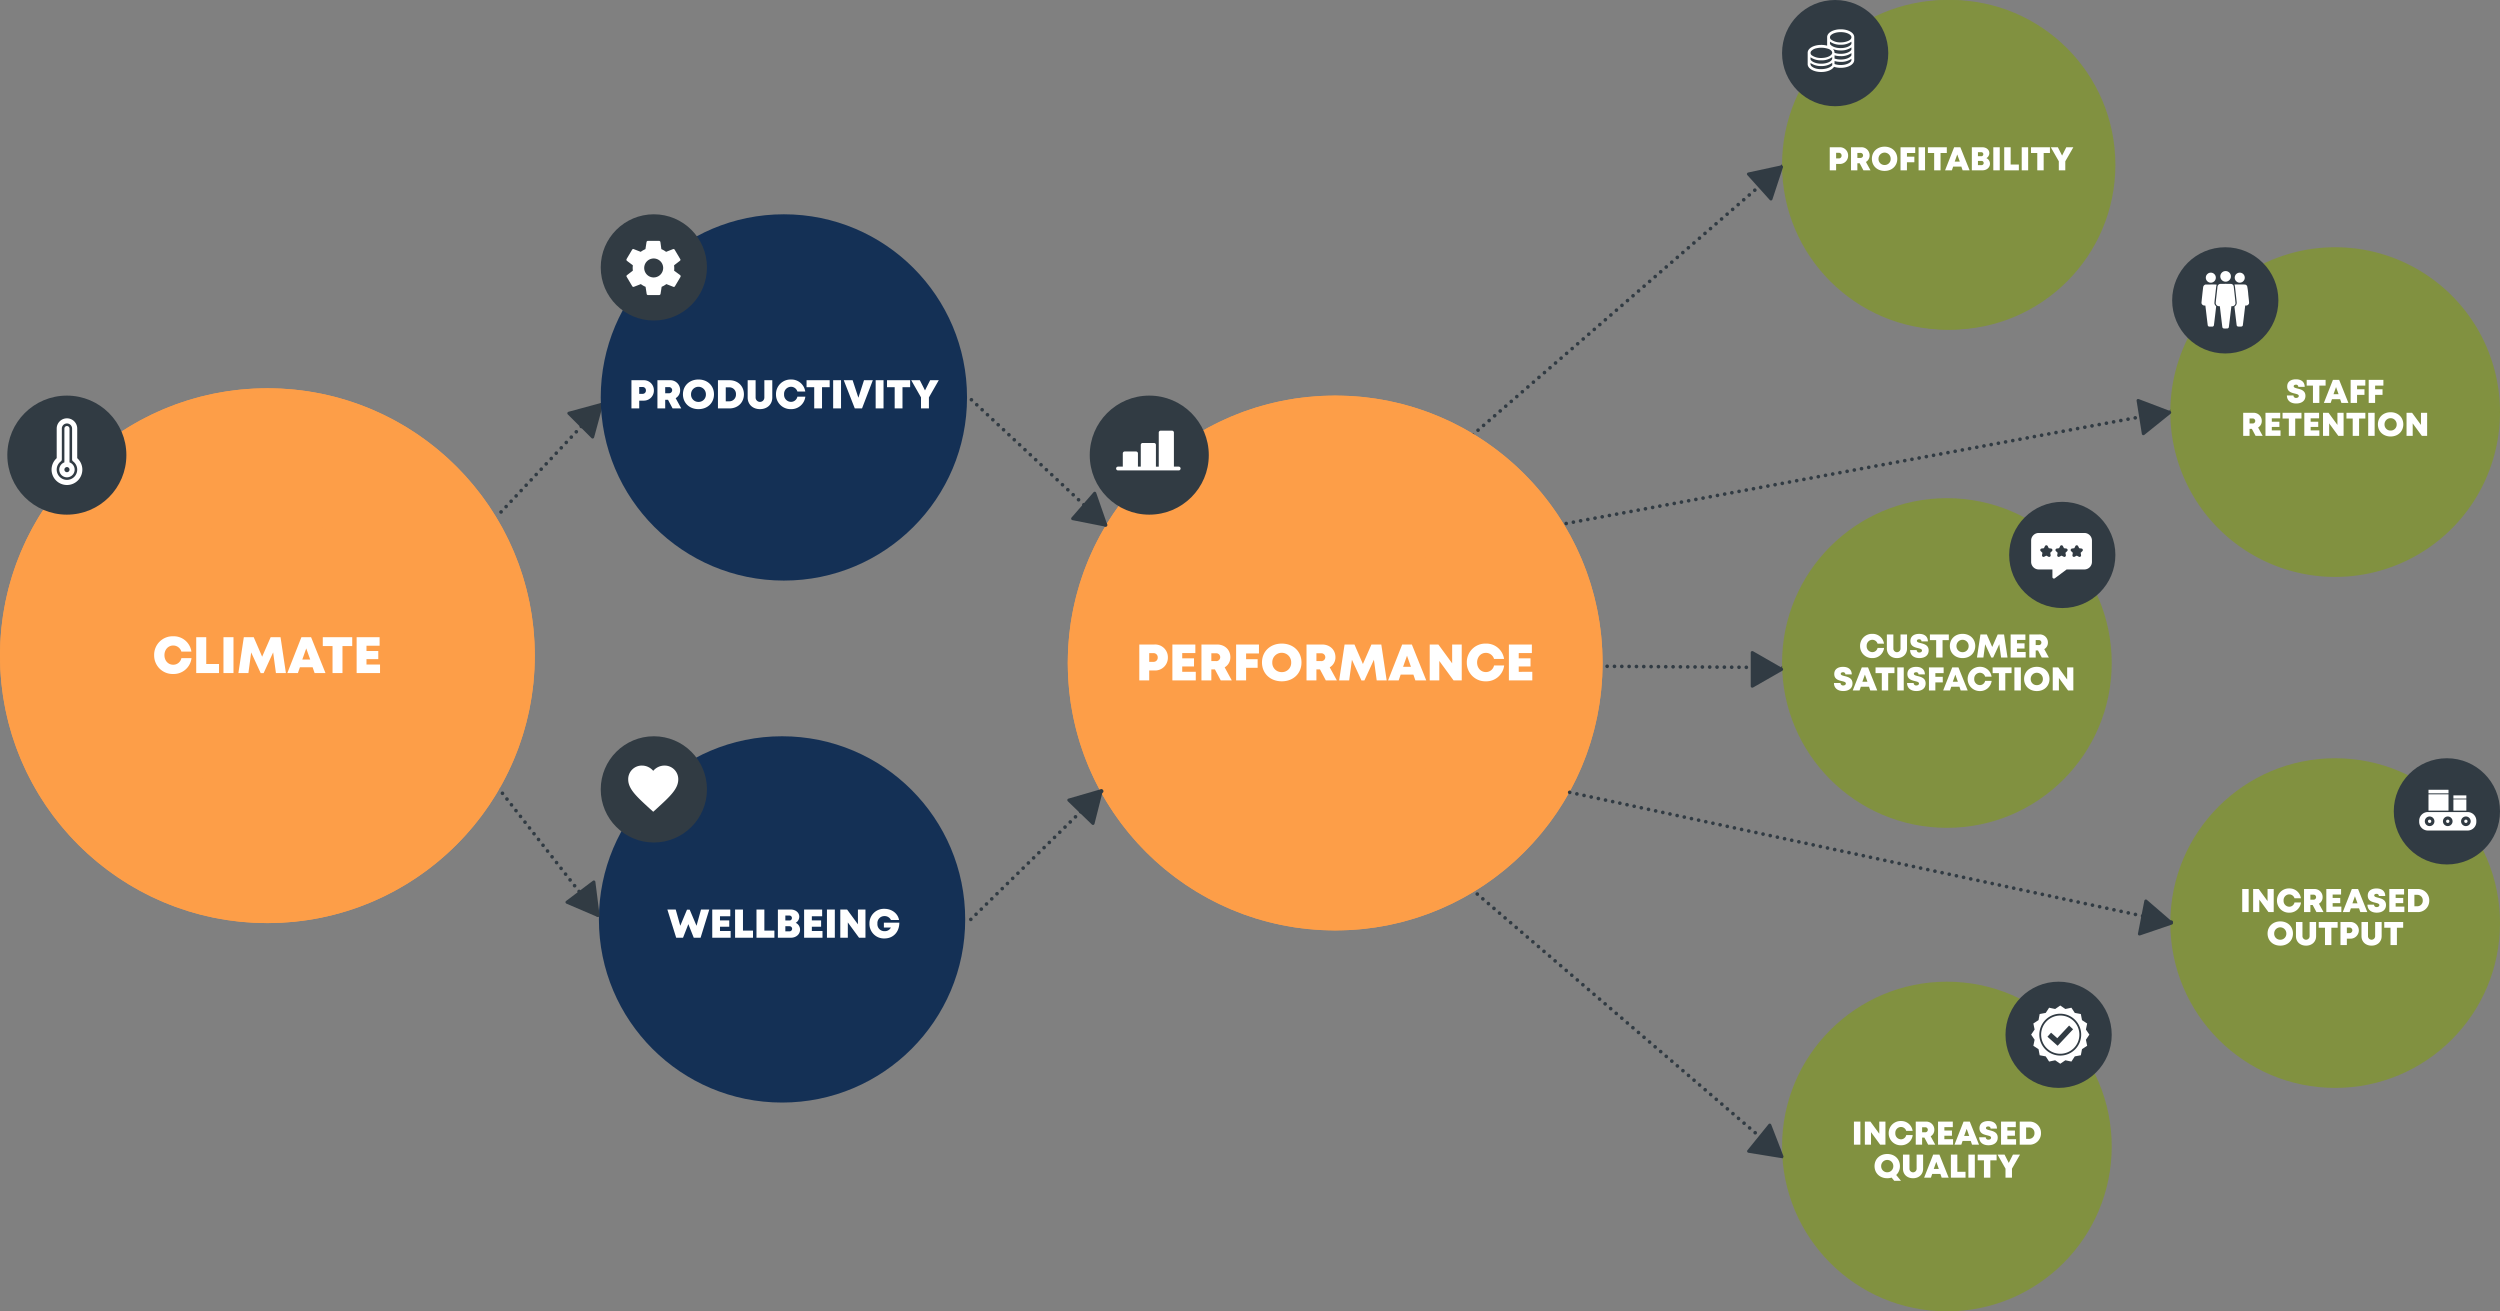 <svg xmlns="http://www.w3.org/2000/svg" width="1365" height="716" viewBox="0 0 1365 716"><rect x="0" y="0" width="1365" height="716" fill="#808080" stroke="none"/><g id="Group_131" data-name="Group 131" transform="translate(-278 -42)"><g id="Group_80" data-name="Group 80" transform="translate(130 -2789)"><g id="Group_79" data-name="Group 79"><g id="Group_78" data-name="Group 78" transform="translate(-28)"><circle id="Ellipse_101" data-name="Ellipse 101" cx="90" cy="90" r="90" transform="translate(1151 2831)" fill="#819140"></circle><line id="Line_26" data-name="Line 26" x1="57" y1="73" transform="translate(447.5 3260.5)" fill="none" stroke="#313b43" stroke-linecap="round" stroke-width="2" stroke-dasharray="0 4"></line><path id="Path_70" data-name="Path 70" d="M115.584,35.68,58.785,96.2" transform="translate(388.762 3016.5)" fill="#313b43" stroke="#313b43" stroke-linecap="round" stroke-width="2" stroke-dasharray="0 4"></path><g id="Group_121" data-name="Group 121" transform="translate(501.817 3033.185) rotate(45)"><g id="Group_122" data-name="Group 122" transform="translate(5 10.521)"><g id="Group_121-2" data-name="Group 121"><path id="Path_70-2" data-name="Path 70" d="M24.829,26.805,15.8,11.048a.865.865,0,0,0-1.592,0L5.171,26.805a.953.953,0,0,0-.07.966.937.937,0,0,0,.866.422H24.033a.938.938,0,0,0,.866-.422A.956.956,0,0,0,24.829,26.805Z" transform="translate(-5 -10.521)" fill="#313b43"></path></g></g></g><line id="Line_33" data-name="Line 33" y1="147" x2="169.5" transform="translate(980 2921.5)" fill="none" stroke="#313b43" stroke-linecap="round" stroke-width="2" stroke-dasharray="0 4"></line><line id="Line_22" data-name="Line 22" x1="334" y2="62" transform="translate(1027.5 3055.5)" fill="none" stroke="#313b43" stroke-linecap="round" stroke-width="2" stroke-dasharray="0 4"></line><line id="Line_23" data-name="Line 23" x1="274" y1="2" transform="translate(875.5 3193.5)" fill="none" stroke="#313b43" stroke-linecap="round" stroke-width="2" stroke-dasharray="0 4"></line><line id="Line_25" data-name="Line 25" x1="170" y1="146" transform="translate(979.5 3316.5)" fill="none" stroke="#313b43" stroke-linecap="round" stroke-width="2" stroke-dasharray="0 4"></line><circle id="Ellipse_96" data-name="Ellipse 96" cx="90" cy="90" r="90" transform="translate(1149 2831)" fill="#819140"></circle><g id="Ellipse_97" data-name="Ellipse 97" transform="translate(759 3047)" fill="#fd9e48" stroke="#fd9e48" stroke-width="70"><circle cx="146" cy="146" r="146" stroke="none"></circle><circle cx="146" cy="146" r="111" fill="none"></circle></g><circle id="Ellipse_98" data-name="Ellipse 98" cx="100" cy="100" r="100" transform="translate(504 2948)" fill="#143055"></circle><circle id="Ellipse_99" data-name="Ellipse 99" cx="100" cy="100" r="100" transform="translate(503 3233)" fill="#143055"></circle><path id="Path_71" data-name="Path 71" d="M23.323.6H16.767V16h4.252V11.747h2.3a5.482,5.482,0,0,0,5.705-5.583A5.467,5.467,0,0,0,23.323.6Zm-.509,7.442h-1.8V4.3h1.8a1.769,1.769,0,0,1,1.853,1.869A1.769,1.769,0,0,1,22.815,8.042ZM39.236,16h4.735l-3.058-5.6A4.932,4.932,0,0,0,43.358,6.05,5.374,5.374,0,0,0,37.631.6H30.957V16H35.2V11.288h1.538ZM35.2,4.37h1.938a1.682,1.682,0,1,1,0,3.344H35.2ZM53.375,16.389c4.938,0,8.458-3.37,8.458-8.089S58.313.211,53.375.211,44.891,3.594,44.891,8.3s3.533,8.089,8.483,8.089Zm0-3.948A3.978,3.978,0,0,1,49.309,8.3a4.054,4.054,0,1,1,8.107,0,3.95,3.95,0,0,1-4.041,4.141ZM70.233.6H64V16h6.233c4.65,0,7.95-3.219,7.95-7.713S74.9.6,70.233.6Zm-.2,11.515H68.262V4.485h1.771a3.589,3.589,0,0,1,3.8,3.8A3.616,3.616,0,0,1,70.033,12.115ZM86.95,16.389c3.926,0,6.723-2.558,6.723-6.347V.6H89.337V9.963a2.388,2.388,0,1,1-4.773,0V.6H80.227v9.443C80.227,13.831,83.024,16.389,86.95,16.389Zm16.931,0a7.69,7.69,0,0,0,7.832-6.8h-4.339a3.542,3.542,0,0,1-3.483,2.825,3.829,3.829,0,0,1-3.78-4.1,3.854,3.854,0,0,1,3.78-4.138,3.642,3.642,0,0,1,3.48,2.6h4.3A7.647,7.647,0,0,0,103.881.211a7.947,7.947,0,0,0-8.188,8.1,7.942,7.942,0,0,0,8.188,8.077ZM125.005.6H112.377V4.42h4.184V16h4.261V4.42h4.183ZM126.9,16h4.3V.6h-4.3ZM143.745.6l-3.067,9.573L137.534.6h-4.841L138.715,16h3.951L148.561.6ZM150.109,16h4.3V.6h-4.3ZM168.939.6H156.311V4.42h4.184V16h4.261V4.42h4.183Zm15.627,0h-4.705l-2.815,5.565L174.23.6h-4.705l5.343,9.366V16h4.321V9.977Z" transform="translate(504 3038)" fill="#fff"></path><path id="Path_74" data-name="Path 74" d="M54.752.6,52.3,9.483,48.57.676H47.1l-3.669,8.8L40.935.6H36.379L41.2,16h3.735l2.9-7.433L50.787,16h3.735L59.27.6ZM65.112,12.32V10.015H70.17V6.535H65.112V4.267h5.63V.6H60.888V16h10.04V12.32Zm12.549-.205V.6h-4.3V16h9.779V12.115Zm11.682,0V.6h-4.3V16h9.779V12.115Zm17.116-4.246a3.921,3.921,0,0,0,1.947-3.327c0-2.275-1.993-3.941-4.723-3.941H96.726V16h7.1c2.843,0,5-1.89,5-4.385a4.05,4.05,0,0,0-2.362-3.746Zm-2.079-2.624a1.3,1.3,0,0,1-1.435,1.341H100.8V3.9h2.144a1.3,1.3,0,0,1,1.435,1.341ZM103.1,12.517h-2.3v-2.8h2.3a1.4,1.4,0,1,1,0,2.8Zm12.167-.2V10.015h5.058V6.535h-5.058V4.267h5.63V.6h-9.854V16h10.04V12.32Zm8.25,3.68h4.3V.6h-4.3ZM140.43.6V8.68L134.517.6H130.8V16h4.111V7.643L141.033,16h3.509V.6ZM154.6,7.77v2.675h3.825a3.649,3.649,0,0,1-3.492,1.971,3.773,3.773,0,0,1-3.861-4.1,3.794,3.794,0,0,1,3.861-4.129,3.735,3.735,0,0,1,3.506,2.131h4.446c-.651-3.579-3.953-6.1-7.99-6.1a7.866,7.866,0,0,0-8.166,8.1,7.891,7.891,0,0,0,8.2,8.077c4.823,0,8.112-3.58,8.112-8.619Z" transform="translate(504 3327)" fill="#fff"></path><path id="Path_68" data-name="Path 68" d="M90,0A90,90,0,1,1,0,90,90,90,0,0,1,90,0Z" transform="translate(1361 2966)" fill="#819140"></path><circle id="Ellipse_102" data-name="Ellipse 102" cx="90" cy="90" r="90" transform="translate(1149 3103)" fill="#819140"></circle><circle id="Ellipse_103" data-name="Ellipse 103" cx="90" cy="90" r="90" transform="translate(1149 3367)" fill="#819140"></circle><circle id="Ellipse_104" data-name="Ellipse 104" cx="90" cy="90" r="90" transform="translate(1361 3245)" fill="#819140"></circle><line id="Line_27" data-name="Line 27" x1="75" y1="70" transform="translate(704.5 3047.5)" fill="none" stroke="#313b43" stroke-linecap="round" stroke-width="2" stroke-dasharray="0 4"></line><path id="Path_76" data-name="Path 76" d="M50.727,13.308c2.926,0,5.041-1.428,5.041-4.18,0-2.877-2.425-3.5-4.28-3.975-1.186-.3-2.136-.535-2.136-1.251,0-.588.594-.856,1.212-.856a1.162,1.162,0,0,1,1.313,1.171H55.36C55.36,1.653,53.627.1,50.606.1c-2.971,0-4.794,1.421-4.794,3.9,0,2.868,2.325,3.426,4.146,3.879,1.2.291,2.18.52,2.18,1.31,0,.688-.694,1.075-1.421,1.075a1.337,1.337,0,0,1-1.486-1.338H45.65C45.65,11.678,47.643,13.308,50.727,13.308ZM66.782.4H56.45V3.526h3.423V13h3.486V3.526h3.423ZM75.409,13h3.822L74.174.4H70.781L65.831,13h3.72l.7-2.046h4.466ZM73.868,8.237H71.094l1.381-3.9Zm14.6-4.7V.4H80.445V13h3.5V8.585H88V5.546H83.947V3.541Zm9.864,0V.4H90.309V13h3.5V8.585H97.86V5.546H93.811V3.541ZM28.557,31h3.874l-2.5-4.582a4.035,4.035,0,0,0,2-3.558A4.4,4.4,0,0,0,27.244,18.4H21.783V31h3.471V27.145h1.259Zm-3.3-9.515H26.84a1.376,1.376,0,1,1,0,2.736H25.254Zm12.153,6.5V26.1h4.138V23.256H37.407V21.4h4.606v-3H33.951V31h8.215V27.989Zm16.2-9.589H43.274v3.126H46.7V31h3.486V21.526h3.423Zm5.005,9.589V26.1h4.138V23.256H58.611V21.4h4.606v-3H55.155V31H63.37V27.989ZM73.237,18.4v6.61L68.4,18.4H65.361V31h3.364V24.162L73.73,31H76.6V18.4Zm15.252,0H78.158v3.126h3.423V31h3.486V21.526H88.49ZM90.039,31h3.517V18.4H90.039Zm12.24.319c4.04,0,6.92-2.757,6.92-6.618s-2.88-6.619-6.92-6.619-6.941,2.768-6.941,6.619,2.89,6.619,6.941,6.619Zm0-3.23A3.254,3.254,0,0,1,98.952,24.7a3.317,3.317,0,1,1,6.633,0,3.232,3.232,0,0,1-3.306,3.388Zm16.57-9.689v6.61l-4.838-6.61h-3.038V31h3.364V24.162L119.342,31h2.871V18.4Z" transform="translate(1379 3038)" fill="#fff"></path><path id="Path_77" data-name="Path 77" d="M27.3,13.319A6.292,6.292,0,0,0,33.7,7.757h-3.55a2.9,2.9,0,0,1-2.85,2.311A3.133,3.133,0,0,1,24.21,6.71,3.153,3.153,0,0,1,27.3,3.325,2.98,2.98,0,0,1,30.15,5.456h3.517A6.256,6.256,0,0,0,27.3.082a6.5,6.5,0,0,0-6.7,6.629,6.5,6.5,0,0,0,6.7,6.608Zm13.436,0c3.212,0,5.5-2.093,5.5-5.193V.4H42.683V8.061a1.954,1.954,0,1,1-3.905,0V.4H35.23V8.126C35.23,11.226,37.518,13.319,40.731,13.319ZM53,13.308c2.926,0,5.041-1.428,5.041-4.18,0-2.877-2.425-3.5-4.28-3.975-1.186-.3-2.136-.535-2.136-1.251,0-.588.594-.856,1.212-.856a1.162,1.162,0,0,1,1.313,1.171h3.481C57.637,1.653,55.9.1,52.883.1c-2.971,0-4.794,1.421-4.794,3.9,0,2.868,2.325,3.426,4.146,3.879,1.2.291,2.18.52,2.18,1.31,0,.688-.694,1.075-1.421,1.075a1.337,1.337,0,0,1-1.486-1.338H47.927C47.927,11.678,49.92,13.308,53,13.308ZM69.059.4H58.727V3.526H62.15V13h3.486V3.526h3.423Zm7.507,12.919c4.04,0,6.92-2.757,6.92-6.618S80.606.082,76.566.082,69.625,2.849,69.625,6.7s2.89,6.619,6.941,6.619Zm0-3.23A3.254,3.254,0,0,1,73.239,6.7a3.317,3.317,0,1,1,6.633,0,3.232,3.232,0,0,1-3.306,3.388ZM101.1,13,99.208.4H95.742L92.755,7.256,89.788.4H86.322L84.416,13h3.518L88.9,5.747l3.34,7.274h1.025L96.61,5.744,97.594,13Zm5.17-3.011V8.1H110.4V5.256h-4.138V3.4h4.606V.4H102.81V13h8.215V9.989ZM119.79,13h3.874l-2.5-4.582a4.035,4.035,0,0,0,2-3.558A4.4,4.4,0,0,0,118.477.4h-5.461V13h3.471V9.145h1.259Zm-3.3-9.515h1.586a1.376,1.376,0,1,1,0,2.736h-1.586ZM11.424,31.308c2.926,0,5.041-1.428,5.041-4.18,0-2.877-2.425-3.5-4.279-3.975-1.186-.3-2.136-.535-2.136-1.251,0-.588.594-.856,1.212-.856a1.162,1.162,0,0,1,1.313,1.171h3.481c0-2.564-1.732-4.114-4.753-4.114-2.971,0-4.794,1.421-4.794,3.9,0,2.868,2.325,3.426,4.146,3.879,1.2.291,2.18.52,2.18,1.31,0,.688-.694,1.075-1.421,1.075a1.337,1.337,0,0,1-1.486-1.338H6.347c0,2.746,1.993,4.377,5.077,4.377ZM26.17,31h3.822L24.935,18.4H21.542L16.592,31h3.72l.7-2.046h4.466Zm-1.541-4.763H21.855l1.381-3.9ZM39.377,18.4H29.045v3.126h3.423V31h3.486V21.526h3.423ZM40.926,31h3.517V18.4H40.926Zm10.423.308c2.926,0,5.041-1.428,5.041-4.18,0-2.877-2.425-3.5-4.279-3.975-1.186-.3-2.136-.535-2.136-1.251,0-.588.594-.856,1.212-.856A1.162,1.162,0,0,1,52.5,22.217h3.481c0-2.564-1.732-4.114-4.753-4.114-2.971,0-4.794,1.421-4.794,3.9,0,2.868,2.325,3.426,4.146,3.879,1.2.291,2.18.52,2.18,1.31,0,.688-.694,1.075-1.421,1.075a1.337,1.337,0,0,1-1.486-1.338H46.271C46.271,29.678,48.264,31.308,51.348,31.308Zm14.876-9.767V18.4H58.206V31h3.5V26.585h4.049V23.546H61.708V21.541ZM75.544,31h3.822L74.309,18.4H70.916L65.966,31h3.72l.7-2.046H74.85ZM74,26.237H71.229l1.381-3.9Zm12.026,5.081a6.292,6.292,0,0,0,6.408-5.562h-3.55a2.9,2.9,0,0,1-2.85,2.311,3.133,3.133,0,0,1-3.093-3.357,3.153,3.153,0,0,1,3.093-3.386,2.98,2.98,0,0,1,2.847,2.131H92.4a6.256,6.256,0,0,0-6.372-5.374,6.619,6.619,0,1,0,0,13.237ZM103.313,18.4H92.981v3.126H96.4V31H99.89V21.526h3.423ZM104.862,31h3.517V18.4h-3.517Zm12.24.319c4.04,0,6.92-2.757,6.92-6.618s-2.88-6.619-6.92-6.619-6.941,2.768-6.941,6.619,2.89,6.619,6.941,6.619Zm0-3.23a3.254,3.254,0,0,1-3.327-3.388,3.317,3.317,0,1,1,6.633,0,3.232,3.232,0,0,1-3.306,3.388Zm16.57-9.689v6.61l-4.838-6.61H125.8V31h3.364V24.162L134.165,31h2.871V18.4Z" transform="translate(1171 3177)" fill="#fff"></path><path id="Path_78" data-name="Path 78" d="M21.252,13h3.517V.4H21.252ZM35.086.4V7.01L30.248.4H27.21V13h3.364V6.162L35.579,13H38.45V.4ZM46.933,13.319a6.292,6.292,0,0,0,6.408-5.562h-3.55a2.9,2.9,0,0,1-2.85,2.311A3.133,3.133,0,0,1,43.848,6.71a3.153,3.153,0,0,1,3.093-3.386,2.98,2.98,0,0,1,2.847,2.131H53.3A6.256,6.256,0,0,0,46.933.082a6.5,6.5,0,0,0-6.7,6.629,6.5,6.5,0,0,0,6.7,6.608ZM61.776,13H65.65l-2.5-4.582a4.035,4.035,0,0,0,2-3.558A4.4,4.4,0,0,0,60.463.4H55V13h3.471V9.145h1.259Zm-3.3-9.515h1.586a1.376,1.376,0,1,1,0,2.736H58.473Zm12.153,6.5V8.1h4.138V5.256H70.626V3.4h4.606V.4H67.17V13h8.215V9.989ZM85.732,13h3.822L84.5.4H81.1L76.154,13h3.72l.7-2.046h4.466ZM84.191,8.237H81.417l1.381-3.9ZM94.71,13.308c2.926,0,5.041-1.428,5.041-4.18,0-2.877-2.425-3.5-4.28-3.975-1.186-.3-2.136-.535-2.136-1.251,0-.588.594-.856,1.212-.856a1.162,1.162,0,0,1,1.313,1.171h3.481C99.343,1.653,97.61.1,94.589.1,91.618.1,89.8,1.524,89.8,4.005c0,2.868,2.325,3.426,4.146,3.879,1.2.291,2.18.52,2.18,1.31,0,.688-.694,1.075-1.421,1.075a1.337,1.337,0,0,1-1.486-1.338H89.633C89.633,11.678,91.626,13.308,94.71,13.308Zm10.313-3.319V8.1h4.138V5.256h-4.138V3.4h4.606V.4h-8.062V13h8.215V9.989ZM116.873.4h-5.1V13h5.1a6.168,6.168,0,0,0,6.5-6.31A6.143,6.143,0,0,0,116.873.4Zm-.164,9.421H115.26V3.579h1.449a2.937,2.937,0,0,1,3.109,3.111A2.959,2.959,0,0,1,116.71,9.821Zm-74.677,21.5c4.04,0,6.92-2.757,6.92-6.618s-2.88-6.619-6.92-6.619-6.941,2.768-6.941,6.619,2.89,6.619,6.941,6.619Zm0-3.23A3.254,3.254,0,0,1,38.706,24.7a3.317,3.317,0,1,1,6.633,0,3.232,3.232,0,0,1-3.306,3.388Zm14.061,3.23c3.212,0,5.5-2.093,5.5-5.193V18.4H58.046v7.661a1.954,1.954,0,1,1-3.905,0V18.4H50.593v7.726C50.593,29.226,52.881,31.319,56.094,31.319ZM73.352,18.4H63.02v3.126h3.423V31h3.486V21.526h3.423Zm6.914,0H74.9V31H78.38V27.52h1.885a4.561,4.561,0,1,0,0-9.12Zm-.416,6.089H78.38V21.431h1.469a1.529,1.529,0,0,1,0,3.058Zm12.029,6.83c3.212,0,5.5-2.093,5.5-5.193V18.4H93.83v7.661a1.954,1.954,0,1,1-3.905,0V18.4H86.377v7.726C86.377,29.226,88.665,31.319,91.878,31.319ZM109.136,18.4H98.8v3.126h3.423V31h3.486V21.526h3.423Z" transform="translate(1379 3316)" fill="#fff"></path><path id="Path_79" data-name="Path 79" d="M21.252,13h3.517V.4H21.252ZM35.086.4V7.01L30.248.4H27.21V13h3.364V6.162L35.579,13H38.45V.4ZM46.933,13.319a6.292,6.292,0,0,0,6.408-5.562h-3.55a2.9,2.9,0,0,1-2.85,2.311A3.133,3.133,0,0,1,43.848,6.71a3.153,3.153,0,0,1,3.093-3.386,2.98,2.98,0,0,1,2.847,2.131H53.3A6.256,6.256,0,0,0,46.933.082a6.5,6.5,0,0,0-6.7,6.629,6.5,6.5,0,0,0,6.7,6.608ZM61.776,13H65.65l-2.5-4.582a4.035,4.035,0,0,0,2-3.558A4.4,4.4,0,0,0,60.463.4H55V13h3.471V9.145h1.259Zm-3.3-9.515h1.586a1.376,1.376,0,1,1,0,2.736H58.473Zm12.153,6.5V8.1h4.138V5.256H70.626V3.4h4.606V.4H67.17V13h8.215V9.989ZM85.732,13h3.822L84.5.4H81.1L76.154,13h3.72l.7-2.046h4.466ZM84.191,8.237H81.417l1.381-3.9ZM94.71,13.308c2.926,0,5.041-1.428,5.041-4.18,0-2.877-2.425-3.5-4.28-3.975-1.186-.3-2.136-.535-2.136-1.251,0-.588.594-.856,1.212-.856a1.162,1.162,0,0,1,1.313,1.171h3.481C99.343,1.653,97.61.1,94.589.1,91.618.1,89.8,1.524,89.8,4.005c0,2.868,2.325,3.426,4.146,3.879,1.2.291,2.18.52,2.18,1.31,0,.688-.694,1.075-1.421,1.075a1.337,1.337,0,0,1-1.486-1.338H89.633C89.633,11.678,91.626,13.308,94.71,13.308Zm10.313-3.319V8.1h4.138V5.256h-4.138V3.4h4.606V.4h-8.062V13h8.215V9.989ZM116.873.4h-5.1V13h5.1a6.168,6.168,0,0,0,6.5-6.31A6.143,6.143,0,0,0,116.873.4Zm-.164,9.421H115.26V3.579h1.449a2.937,2.937,0,0,1,3.109,3.111A2.959,2.959,0,0,1,116.71,9.821ZM46.934,32.714l-2.615-3.166A6.442,6.442,0,0,0,46.361,24.7c0-3.861-2.88-6.618-6.92-6.618S32.5,20.849,32.5,24.7s2.89,6.619,6.941,6.619a7.961,7.961,0,0,0,2.384-.352l1.419,1.747ZM36.114,24.7a3.317,3.317,0,1,1,6.633,0,3.317,3.317,0,1,1-6.633,0ZM53.52,31.319c3.212,0,5.5-2.093,5.5-5.193V18.4H55.472v7.661a1.954,1.954,0,1,1-3.905,0V18.4H48.019v7.726C48.019,29.226,50.307,31.319,53.52,31.319ZM69.145,31h3.822L67.91,18.4H64.517L59.567,31h3.72l.7-2.046h4.466ZM67.6,26.237H64.83l1.381-3.9ZM77.7,27.821V18.4H74.181V31h8V27.821ZM83.739,31h3.517V18.4H83.739ZM99.146,18.4H88.814v3.126h3.423V31h3.486V21.526h3.423Zm12.786,0h-3.85l-2.3,4.553-2.3-4.553h-3.85L104,26.063V31h3.536V26.072Z" transform="translate(1167 3443)" fill="#fff"></path><path id="Path_75" data-name="Path 75" d="M28.406.4H23.042V13h3.479V9.52h1.885a4.485,4.485,0,0,0,4.668-4.568A4.473,4.473,0,0,0,28.406.4ZM27.99,6.489H26.521V3.431H27.99A1.448,1.448,0,0,1,29.506,4.96,1.448,1.448,0,0,1,27.99,6.489ZM41.426,13H45.3L42.8,8.418a4.035,4.035,0,0,0,2-3.558A4.4,4.4,0,0,0,40.113.4H34.652V13h3.471V9.145h1.259Zm-3.3-9.515h1.586a1.376,1.376,0,1,1,0,2.736H38.123Zm14.871,9.834c4.04,0,6.92-2.757,6.92-6.618S57.034.082,52.994.082,46.053,2.849,46.053,6.7s2.89,6.619,6.941,6.619Zm0-3.23A3.254,3.254,0,0,1,49.667,6.7a3.317,3.317,0,1,1,6.633,0,3.232,3.232,0,0,1-3.306,3.388ZM69.707,3.541V.4H61.688V13h3.5V8.585h4.049V5.546H65.19V3.541ZM71.552,13h3.517V.4H71.552ZM86.959.4H76.627V3.526H80.05V13h3.486V3.526h3.423ZM95.586,13h3.822L94.351.4H90.958L86.008,13h3.72l.7-2.046h4.466ZM94.045,8.237H91.271l1.381-3.9Zm14.54-1.89a3.208,3.208,0,0,0,1.593-2.722c0-1.862-1.63-3.225-3.864-3.225h-5.691V13h5.808c2.326,0,4.088-1.546,4.088-3.588a3.314,3.314,0,0,0-1.932-3.065Zm-1.7-2.147a1.065,1.065,0,0,1-1.174,1.1h-1.754V3.1h1.754a1.065,1.065,0,0,1,1.174,1.1Zm-1.043,5.95h-1.886V7.859h1.886a1.15,1.15,0,1,1,0,2.291Zm6.5,2.85h3.517V.4H112.34Zm9.475-3.179V.4H118.3V13h8V9.821ZM127.856,13h3.517V.4h-3.517ZM143.263.4H132.931V3.526h3.423V13h3.486V3.526h3.423Zm12.786,0H152.2l-2.3,4.553L147.592.4h-3.85l4.371,7.663V13h3.536V8.072Z" transform="translate(1152 2911)" fill="#fff"></path><path id="Path_73" data-name="Path 73" d="M47.4.4H39.058V20H44.47V14.587H47.4a6.977,6.977,0,0,0,7.262-7.105A6.958,6.958,0,0,0,47.4.4Zm-.647,9.472H44.47V5.115h2.286a2.252,2.252,0,0,1,2.358,2.378A2.252,2.252,0,0,1,46.756,9.872Zm15.739,5.445V12.382h6.437V7.953H62.494V5.068H69.66V.4H57.118V20H69.9V15.316ZM83.532,20h6.027l-3.892-7.128a6.277,6.277,0,0,0,3.111-5.535C88.778,3.239,85.715.4,81.49.4h-8.5V20h5.4V14h1.958ZM78.394,5.2h2.467a2.141,2.141,0,1,1,0,4.256H78.394Zm26,.087V.4H91.922V20H97.37V13.132h6.3V8.405h-6.3V5.286ZM116.843,20.5c6.285,0,10.765-4.289,10.765-10.3S123.127-.1,116.843-.1c-6.3,0-10.8,4.305-10.8,10.3s4.5,10.3,10.8,10.3Zm0-5.024a5.062,5.062,0,0,1-5.175-5.271,5.16,5.16,0,1,1,10.317,0,5.028,5.028,0,0,1-5.142,5.271ZM140.9,20h6.027l-3.892-7.128a6.277,6.277,0,0,0,3.111-5.535c0-4.1-3.063-6.936-7.288-6.936h-8.5V20h5.4V14h1.958ZM135.766,5.2h2.467a2.141,2.141,0,1,1,0,4.256h-2.467ZM174.125,20,171.188.4H165.8L161.15,11.065,156.535.4h-5.392L148.178,20h5.472l1.508-11.283,5.2,11.315h1.6l5.2-11.32L168.677,20Zm15.665,0h5.946L187.868.4h-5.278L174.89,20h5.786l1.086-3.183h6.947Zm-2.4-7.409h-4.315l2.148-6.073ZM209.875.4V10.683L202.349.4h-4.726V20h5.233V9.363L210.642,20h4.466V.4ZM228.3,20.5a9.788,9.788,0,0,0,9.968-8.652h-5.523a4.508,4.508,0,0,1-4.434,3.6c-2.775,0-4.811-2.2-4.811-5.223s2.036-5.267,4.811-5.267a4.635,4.635,0,0,1,4.429,3.315h5.471A9.732,9.732,0,0,0,228.3-.1a10.115,10.115,0,0,0-10.421,10.312A10.108,10.108,0,0,0,228.3,20.5Zm17.928-5.179V12.382h6.437V7.953H246.23V5.068H253.4V.4H240.854V20h12.778V15.316Z" transform="translate(759 3182.5)" fill="#fff"></path><circle id="Ellipse_111" data-name="Ellipse 111" cx="29" cy="29" r="29" transform="translate(504 2948)" fill="#313b43"></circle><g id="noun_cog_341335_1_" data-name="noun_cog_341335 (1)" transform="translate(193.238 2736.499)"><g id="Group_30" data-name="Group 30" transform="translate(324.801 226.018)"><path id="Path_19" data-name="Path 19" d="M74.025,64.273a9.252,9.252,0,0,0,.075-1.479c0-.518-.075-.961-.075-1.479L77.2,58.874a.679.679,0,0,0,.151-.961l-3.026-5.1a.737.737,0,0,0-.908-.3l-3.783,1.479a11.01,11.01,0,0,0-2.572-1.479l-.53-3.92A.811.811,0,0,0,65.779,48H59.727a.811.811,0,0,0-.756.592l-.605,3.92a12.81,12.81,0,0,0-2.572,1.479L52.01,52.512a.709.709,0,0,0-.908.3l-3.026,5.1a.893.893,0,0,0,.151.961l3.253,2.441c0,.518-.075.961-.075,1.479s.075.961.075,1.479L48.3,66.714a.679.679,0,0,0-.151.961l3.026,5.1a.737.737,0,0,0,.908.3L55.869,71.6a11.009,11.009,0,0,0,2.572,1.479l.605,3.92a.733.733,0,0,0,.756.592h6.052a.811.811,0,0,0,.757-.592l.606-3.92A12.8,12.8,0,0,0,69.788,71.6l3.783,1.479a.709.709,0,0,0,.908-.3l3.026-5.1a.892.892,0,0,0-.151-.961Zm-11.272,3.7a5.179,5.179,0,1,1,5.3-5.177A5.2,5.2,0,0,1,62.753,67.971Z" transform="translate(-47.998 -48.001)" fill="#fff"></path></g></g><circle id="Ellipse_112" data-name="Ellipse 112" cx="29" cy="29" r="29" transform="translate(504 3233)" fill="#313b43"></circle><circle id="Ellipse_113" data-name="Ellipse 113" cx="32.5" cy="32.5" r="32.5" transform="translate(771 3047)" fill="#313b43"></circle><circle id="Ellipse_115" data-name="Ellipse 115" cx="29" cy="29" r="29" transform="translate(1362 2966)" fill="#313b43"></circle><circle id="Ellipse_116" data-name="Ellipse 116" cx="29" cy="29" r="29" transform="translate(1273 3105)" fill="#313b43"></circle><circle id="Ellipse_117" data-name="Ellipse 117" cx="29" cy="29" r="29" transform="translate(1271 3367)" fill="#313b43"></circle><circle id="Ellipse_118" data-name="Ellipse 118" cx="29" cy="29" r="29" transform="translate(1483 3245)" fill="#313b43"></circle><g id="noun_Heart_341290" transform="translate(212.049 3518.429)"><g id="Group_31" data-name="Group 31" transform="translate(258.951 -333.43)"><path id="Path_20" data-name="Path 20" d="M61.664,89.226l-1.982-1.788C52.646,80.978,48,76.785,48,71.561A7.431,7.431,0,0,1,55.515,64a8.083,8.083,0,0,1,6.149,2.887A8.083,8.083,0,0,1,67.813,64a7.431,7.431,0,0,1,7.515,7.561c0,5.224-4.646,9.417-11.683,15.878Z" fill="#fff"></path></g></g><g id="noun_performance_3057216_1_" data-name="noun_performance_3057216 (1)" transform="translate(256 3315)"><path id="Path_21" data-name="Path 21" d="M317.7,461.638h1.55v-18.6A1.034,1.034,0,0,1,320.289,442h6.2a1.034,1.034,0,0,1,1.034,1.034v18.6h2.584a1.034,1.034,0,1,1,0,2.067H297.034a1.034,1.034,0,1,1,0-2.067h2.584V454.4a1.034,1.034,0,0,1,1.034-1.034h6.2a1.034,1.034,0,0,1,1.034,1.034v7.235h1.55V449.752a1.034,1.034,0,0,1,1.034-1.034h6.2a1.034,1.034,0,0,1,1.034,1.034Z" transform="translate(233.43 -690.852)" fill="#fff"></path></g><g id="noun_people_2947892" transform="translate(1342.909 2946.988)"><path id="Path_23" data-name="Path 23" d="M21.762,32.713a.946.946,0,0,1-.637-.658c-.025-.1-.346-2.719-.712-5.829l-.667-5.654H19.4a1.721,1.721,0,0,1-1.376-.52,2.2,2.2,0,0,1-.359-.481c-.24-.494-.247-.359.211-4.4.229-2.024.464-4.106.521-4.627a3.608,3.608,0,0,1,.224-1.2A1.721,1.721,0,0,1,19.8,8.419c.322-.068,5.884-.068,6.206,0a1.714,1.714,0,0,1,.859.467,1.524,1.524,0,0,1,.445.89c.023.15.258,2.224.523,4.608.326,2.931.475,4.428.461,4.619a1.708,1.708,0,0,1-.98,1.382,1.4,1.4,0,0,1-.8.18,3.058,3.058,0,0,0-.472.035c0,.149-1.36,11.411-1.392,11.52a1.116,1.116,0,0,1-.515.551c-.143.071-.289.082-1.187.092a4.878,4.878,0,0,1-1.187-.049ZM13.8,31.689a.886.886,0,0,1-.652-.659c-.026-.107-.322-2.539-.658-5.4s-.62-5.249-.631-5.3c-.018-.085-.054-.094-.47-.112a1.518,1.518,0,0,1-.74-.155,1.629,1.629,0,0,1-.931-1.246c-.021-.213.839-8.164.948-8.765a1.671,1.671,0,0,1,.946-1.191l.249-.117,2.854-.011a29.49,29.49,0,0,1,3.072.044c.254.065.254.066.093.555-.09.274-.19,1.069-.618,4.9-.572,5.12-.558,4.839-.266,5.454a2.532,2.532,0,0,0,.452.637l.3.321-.6,5.1c-.331,2.8-.622,5.185-.648,5.29a.811.811,0,0,1-.427.56l-.2.12-.981.009a10.019,10.019,0,0,1-1.09-.026Zm15.756-.015a1.155,1.155,0,0,1-.607-.581c-.014-.07-.291-2.363-.615-5.095s-.6-5.012-.6-5.065c-.013-.077.041-.139.261-.3a2.406,2.406,0,0,0,.964-1.737c.028-.254-.051-1.068-.475-4.875-.512-4.595-.537-4.771-.741-5.111-.082-.136-.082-.136.017-.163.054-.015,1.335-.027,2.846-.027,3.025,0,3.059,0,3.472.267a1.544,1.544,0,0,1,.592.685,32.585,32.585,0,0,1,.6,4.621c.533,4.723.522,4.549.32,5.005a1.9,1.9,0,0,1-.344.446,1.541,1.541,0,0,1-1.206.47l-.44.019-.094.791-.638,5.366c-.3,2.517-.564,4.648-.589,4.736a1.066,1.066,0,0,1-.6.551,11.663,11.663,0,0,1-2.119,0ZM14.271,7.694A2.813,2.813,0,0,1,12.7,6.735a2.578,2.578,0,0,1-.6-1.72A2.536,2.536,0,0,1,12.9,3.075a2.577,2.577,0,0,1,1.922-.806,2.635,2.635,0,0,1,1.874.748,2.65,2.65,0,0,1,.842,1.675A2.692,2.692,0,0,1,17.1,6.52a2.629,2.629,0,0,1-1.058.932,2.7,2.7,0,0,1-1.774.242Zm15.8,0a2.736,2.736,0,0,1-1.466-.844,2.371,2.371,0,0,1-.584-.991,2.731,2.731,0,0,1,1.37-3.309,2.952,2.952,0,0,1,1.858-.22,2.75,2.75,0,0,1,1.823,3.886,3.242,3.242,0,0,1-1.012,1.121,2.93,2.93,0,0,1-1.99.357Zm-7.893-.591A2.9,2.9,0,0,1,22.2,1.482a2.943,2.943,0,0,1,2.014.227A3.005,3.005,0,0,1,25.718,3.6a3.7,3.7,0,0,1,0,1.395,2.967,2.967,0,0,1-2.1,2.115,3.161,3.161,0,0,1-1.439,0Z" transform="translate(25.376 30.616)" fill="#fff"></path></g><g id="noun_feedback_2044726" transform="translate(1277 3103.5)"><path id="Path_24" data-name="Path 24" d="M37.055,18.5h-24.9A4.155,4.155,0,0,0,8,22.651V34.273a4.155,4.155,0,0,0,4.151,4.151h7.471v4.151a.831.831,0,0,0,1.328.665l6.421-4.815h9.684a4.155,4.155,0,0,0,4.151-4.151V22.651A4.155,4.155,0,0,0,37.055,18.5ZM19.371,28.415l-.932.91.221,1.284a.831.831,0,0,1-.819.97.814.814,0,0,1-.386-.1L16.3,30.876l-1.153.606a.83.83,0,0,1-1.2-.874l.221-1.284-.932-.91A.831.831,0,0,1,13.691,27l1.289-.186.577-1.169a.866.866,0,0,1,1.488,0l.577,1.169L18.912,27a.831.831,0,0,1,.459,1.417Zm8.3,0-.932.91.221,1.284a.831.831,0,0,1-.819.97.814.814,0,0,1-.386-.1L24.6,30.876l-1.153.606a.83.83,0,0,1-1.2-.874l.221-1.284-.932-.91A.831.831,0,0,1,21.992,27l1.289-.186.577-1.169a.866.866,0,0,1,1.488,0l.577,1.169L27.213,27a.831.831,0,0,1,.459,1.417Zm8.3,0-.932.91.221,1.284a.831.831,0,0,1-.819.97.814.814,0,0,1-.386-.1L32.9,30.876l-1.153.606a.83.83,0,0,1-1.2-.874l.221-1.284-.932-.91A.831.831,0,0,1,30.294,27l1.289-.186.577-1.169a.866.866,0,0,1,1.488,0l.577,1.169L35.515,27a.831.831,0,0,1,.459,1.417Z" fill="#fff"></path></g><g id="noun_production_2051410" transform="translate(1876 2907.268)"><g id="Group_33" data-name="Group 33" transform="translate(-386.685 335.217)"><path id="Path_25" data-name="Path 25" d="M34.011,52.823h-21.7a4.752,4.752,0,0,0-4.752,4.752v.585a4.752,4.752,0,0,0,4.752,4.752h21.7a4.752,4.752,0,0,0,4.752-4.752v-.585A4.752,4.752,0,0,0,34.011,52.823ZM13.26,60.494a2.626,2.626,0,1,1,2.626-2.626A2.626,2.626,0,0,1,13.26,60.494Zm9.9,0a2.626,2.626,0,1,1,2.626-2.626A2.626,2.626,0,0,1,23.16,60.494Zm9.9,0a2.626,2.626,0,1,1,2.626-2.626A2.626,2.626,0,0,1,33.06,60.494Z" transform="translate(0 -20.926)" fill="#fff"></path><rect id="Rectangle_16" data-name="Rectangle 16" width="7.067" height="6.122" transform="translate(26.244 25)" fill="#fff"></rect><rect id="Rectangle_17" data-name="Rectangle 17" width="10.928" height="8.904" transform="translate(12.642 22.218)" fill="#fff"></rect><rect id="Rectangle_18" data-name="Rectangle 18" width="10.928" height="1.948" transform="translate(12.642 19.732)" fill="#fff"></rect><rect id="Rectangle_19" data-name="Rectangle 19" width="7.067" height="1.744" transform="translate(26.244 22.792)" fill="#fff"></rect><circle id="Ellipse_72" data-name="Ellipse 72" cx="0.907" cy="0.907" r="0.907" transform="translate(12.352 36.034)" fill="#fff"></circle><circle id="Ellipse_73" data-name="Ellipse 73" cx="0.907" cy="0.907" r="0.907" transform="translate(22.253 36.034)" fill="#fff"></circle><circle id="Ellipse_74" data-name="Ellipse 74" cx="0.907" cy="0.907" r="0.907" transform="translate(32.153 36.034)" fill="#fff"></circle></g></g><g id="noun_quality_1725375" transform="translate(1916 2905)"><g id="Group_34" data-name="Group 34" transform="translate(-631 475)"><path id="Path_26" data-name="Path 26" d="M33.9,970.362l-2.78,1.91-3.308-.7L25.967,974.4l-3.308.621-.621,3.323-2.826,1.848.683,3.292L18,986.265l1.895,2.8-.683,3.292,2.826,1.848.621,3.323,3.308.621,1.848,2.826,3.308-.7,2.78,1.895,2.78-1.895,3.308.7,1.848-2.826,3.308-.621.621-3.323,2.826-1.848-.683-3.292,1.895-2.8-1.895-2.78.683-3.292-2.826-1.848-.621-3.323-3.308-.621-1.848-2.826-3.308.7Zm0,4.488a11.43,11.43,0,1,1-11.43,11.43A11.437,11.437,0,0,1,33.9,974.85Zm0,.994A10.436,10.436,0,1,0,44.338,986.28,10.428,10.428,0,0,0,33.9,975.844Zm4.83,5.466,2.174,2.034L33.452,991.3l-.994,1.056-1.087-.963L26.9,987.414l1.988-2.221,3.385,3.013Z" transform="translate(-18 -970.362)" fill="#fff"></path></g></g><line id="Line_36" data-name="Line 36" x1="329" y1="71" transform="translate(1032.5 3263.5)" fill="none" stroke="#313b43" stroke-linecap="round" stroke-width="2" stroke-dasharray="0 4"></line><g id="Group_77" data-name="Group 77" transform="translate(54)"><g id="Ellipse_119" data-name="Ellipse 119" transform="translate(122 3043)" fill="#fd9e48" stroke="#fd9e48" stroke-width="70"><circle cx="146" cy="146" r="146" stroke="none"></circle><circle cx="146" cy="146" r="111" fill="none"></circle></g><path id="Path_72" data-name="Path 72" d="M72.589,20.5a9.788,9.788,0,0,0,9.968-8.652H77.034a4.508,4.508,0,0,1-4.434,3.6c-2.775,0-4.811-2.2-4.811-5.223S69.825,4.95,72.6,4.95A4.635,4.635,0,0,1,77.03,8.265H82.5A9.732,9.732,0,0,0,72.589-.1,10.115,10.115,0,0,0,62.168,10.217,10.108,10.108,0,0,0,72.589,20.5Zm18.023-5.44V.4H85.14V20H97.587V15.055Zm9.4,4.945h5.471V.4h-5.471Zm34.1,0L131.17.4h-5.392l-4.646,10.665L116.517.4h-5.392L108.16,20h5.472L115.14,8.717l5.2,11.315h1.6l5.2-11.32L128.659,20Zm15.665,0h5.946L147.85.4h-5.278l-7.7,19.6h5.786l1.086-3.183h6.947Zm-2.4-7.409h-4.315l2.148-6.073ZM170.315.4H154.243V5.262h5.324V20h5.423V5.262h5.324ZM178.1,15.316V12.382h6.437V7.953H178.1V5.068h7.165V.4H172.724V20H185.5V15.316Z" transform="translate(144 3178.5)" fill="#fff"></path><g id="Group_113" data-name="Group 113" transform="translate(-36 -2)"><circle id="Ellipse_120" data-name="Ellipse 120" cx="32.5" cy="32.5" r="32.5" transform="translate(162 3049)" fill="#313b43"></circle><g id="noun_Thermometer_3424735" transform="translate(148.904 3065.408)"><path id="Path_53" data-name="Path 53" d="M12.8,8.6a5.6,5.6,0,1,1,11.206,0V24.75a8.4,8.4,0,1,1-11.206,0Zm5.6-2.8a2.8,2.8,0,0,0-2.8,2.8V25.41a1.4,1.4,0,0,1-.559,1.12,5.6,5.6,0,1,0,6.722,0,1.4,1.4,0,0,1-.559-1.12V8.6A2.8,2.8,0,0,0,18.4,5.8Zm0,1.4a1.4,1.4,0,0,1,1.4,1.4V27.051a4.2,4.2,0,1,1-2.8,0V8.6A1.4,1.4,0,0,1,18.4,7.2Zm0,22.411a1.4,1.4,0,1,0,1.4,1.4A1.4,1.4,0,0,0,18.4,29.613Z" transform="translate(27.253 -7)" fill="#fff" fill-rule="evenodd"></path></g></g></g><line id="Line_60" data-name="Line 60" x1="74" y2="72.5" transform="translate(703.5 3263)" fill="none" stroke="#313b43" stroke-linecap="round" stroke-width="2" stroke-dasharray="0 4"></line></g><circle id="Ellipse_114" data-name="Ellipse 114" cx="29" cy="29" r="29" transform="translate(1121 2831)" fill="#313b43"></circle><g id="noun_Coins_396335" transform="translate(1127.364 2834.574)"><g id="Group_32" data-name="Group 32" transform="translate(7.636 12.428)"><path id="Path_22" data-name="Path 22" d="M15.033,35.735c3.261,0,5.959-1.164,6.965-2.826a12.014,12.014,0,0,0,3.658.551c4.147,0,7.393-1.877,7.393-4.276V16.7c0-2.4-3.246-4.277-7.393-4.277s-7.4,1.877-7.4,4.277v4.655a12.356,12.356,0,0,0-3.228-.415c-4.147,0-7.4,1.877-7.4,4.273v6.242C7.637,33.858,10.886,35.735,15.033,35.735Zm16.479-6.55c0,1.295-2.4,2.737-5.855,2.737a10.41,10.41,0,0,1-3.356-.538v-1.63a12.033,12.033,0,0,0,3.356.46,9.765,9.765,0,0,0,5.855-1.67Zm0-2.586c-.538,1.188-2.79,2.33-5.855,2.33A10.482,10.482,0,0,1,22.3,28.4V26.637a12.109,12.109,0,0,0,3.356.455,9.763,9.763,0,0,0,5.855-1.67Zm0-3.118c-.538,1.189-2.79,2.328-5.855,2.328a10.658,10.658,0,0,1-3.363-.53c0-.02.007-.041.007-.061a2.9,2.9,0,0,0-.88-2.006,11.441,11.441,0,0,0,4.236.76A9.755,9.755,0,0,0,31.512,22.3v1.18Zm0-3.121c-.538,1.189-2.79,2.328-5.855,2.328S20.34,21.548,19.8,20.36V19.18a9.775,9.775,0,0,0,5.857,1.671,9.763,9.763,0,0,0,5.855-1.671ZM20.077,15.924c.724-1.032,2.816-1.956,5.579-1.956,3.452,0,5.855,1.441,5.855,2.737,0,1.366-1.435,1.987-2.545,2.358a10.469,10.469,0,0,1-3.31.505,8.233,8.233,0,0,1-5.238-1.54A1.537,1.537,0,0,1,20.077,15.924ZM9.454,24.438A5.061,5.061,0,0,1,12.3,22.816a10.9,10.9,0,0,1,2.737-.333,12.457,12.457,0,0,1,3.66.551,4.132,4.132,0,0,1,1.733.986,1.723,1.723,0,0,1,.59,1.2c0,1.355-2.457,2.865-5.983,2.865A8.562,8.562,0,0,1,10,26.706,1.612,1.612,0,0,1,9.454,24.438ZM9.176,27.7a9.769,9.769,0,0,0,5.857,1.67A9.6,9.6,0,0,0,21.016,27.6v.742c0,1.355-2.457,2.863-5.983,2.863-3.065,0-5.318-1.139-5.857-2.328Zm0,3.121a9.769,9.769,0,0,0,5.857,1.67,9.611,9.611,0,0,0,5.983-1.767L21.055,32s-1.329,2.084-6.022,2.191c-3.452.078-5.857-1.441-5.857-2.735Z" transform="translate(-7.636 -12.428)" fill="#fff"></path></g></g></g></g><g id="Group_123" data-name="Group 123" transform="matrix(-0.799, 0.602, -0.602, -0.799, 623.366, 541.911)"><g id="Group_122-2" data-name="Group 122" transform="translate(5 10.521)"><g id="Group_121-3" data-name="Group 121"><path id="Path_70-3" data-name="Path 70" d="M24.829,26.805,15.8,11.048a.865.865,0,0,0-1.592,0L5.171,26.805a.953.953,0,0,0-.07.966.937.937,0,0,0,.866.422H24.033a.938.938,0,0,0,.866-.422A.956.956,0,0,0,24.829,26.805Z" transform="translate(-5 -10.521)" fill="#313b43"></path></g></g></g><g id="Group_124" data-name="Group 124" transform="translate(876.393 455.135) rotate(44)"><g id="Group_122-3" data-name="Group 122" transform="translate(5 10.521)"><g id="Group_121-4" data-name="Group 121"><path id="Path_70-4" data-name="Path 70" d="M24.829,26.805,15.8,11.048a.865.865,0,0,0-1.592,0L5.171,26.805a.953.953,0,0,0-.07.966.937.937,0,0,0,.866.422H24.033a.938.938,0,0,0,.866-.422A.956.956,0,0,0,24.829,26.805Z" transform="translate(-5 -10.521)" fill="#313b43"></path></g></g></g><g id="Group_125" data-name="Group 125" transform="matrix(-0.656, 0.755, -0.755, -0.656, 900.187, 324.858)"><g id="Group_122-4" data-name="Group 122" transform="translate(5 10.521)"><g id="Group_121-5" data-name="Group 121"><path id="Path_70-5" data-name="Path 70" d="M24.829,26.805,15.8,11.048a.865.865,0,0,0-1.592,0L5.171,26.805a.953.953,0,0,0-.07.966.937.937,0,0,0,.866.422H24.033a.938.938,0,0,0,.866-.422A.956.956,0,0,0,24.829,26.805Z" transform="translate(-5 -10.521)" fill="#313b43"></path></g></g></g><g id="Group_126" data-name="Group 126" transform="translate(1269.22 669.004) rotate(129)"><g id="Group_122-5" data-name="Group 122" transform="translate(5 10.521)"><g id="Group_121-6" data-name="Group 121"><path id="Path_70-6" data-name="Path 70" d="M24.829,26.805,15.8,11.048a.865.865,0,0,0-1.592,0L5.171,26.805a.953.953,0,0,0-.07.966.937.937,0,0,0,.866.422H24.033a.938.938,0,0,0,.866-.422A.956.956,0,0,0,24.829,26.805Z" transform="translate(-5 -10.521)" fill="#313b43"></path></g></g></g><g id="Group_127" data-name="Group 127" transform="translate(1477.6 533.448) rotate(101)"><g id="Group_122-6" data-name="Group 122" transform="translate(5 10.521)"><g id="Group_121-7" data-name="Group 121"><path id="Path_70-7" data-name="Path 70" d="M24.829,26.805,15.8,11.048a.865.865,0,0,0-1.592,0L5.171,26.805a.953.953,0,0,0-.07.966.937.937,0,0,0,.866.422H24.033a.938.938,0,0,0,.866-.422A.956.956,0,0,0,24.829,26.805Z" transform="translate(-5 -10.521)" fill="#313b43"></path></g></g></g><g id="Group_128" data-name="Group 128" transform="translate(1262.094 392.479) rotate(90)"><g id="Group_122-7" data-name="Group 122" transform="translate(5 10.521)"><g id="Group_121-8" data-name="Group 121"><path id="Path_70-8" data-name="Path 70" d="M24.829,26.805,15.8,11.048a.865.865,0,0,0-1.592,0L5.171,26.805a.953.953,0,0,0-.07.966.937.937,0,0,0,.866.422H24.033a.938.938,0,0,0,.866-.422A.956.956,0,0,0,24.829,26.805Z" transform="translate(-5 -10.521)" fill="#313b43"></path></g></g></g><g id="Group_129" data-name="Group 129" transform="translate(1262.094 117.479) rotate(90)"><g id="Group_122-8" data-name="Group 122" transform="translate(7.656 17.482) rotate(-42)"><g id="Group_121-9" data-name="Group 121"><path id="Path_70-9" data-name="Path 70" d="M24.829,26.805,15.8,11.048a.865.865,0,0,0-1.592,0L5.171,26.805a.953.953,0,0,0-.07.966.937.937,0,0,0,.866.422H24.033a.938.938,0,0,0,.866-.422A.956.956,0,0,0,24.829,26.805Z" transform="translate(-5 -10.521)" fill="#313b43"></path></g></g></g><g id="Group_130" data-name="Group 130" transform="translate(1471.509 250.635) rotate(81)"><g id="Group_122-9" data-name="Group 122" transform="translate(5 10.521)"><g id="Group_121-10" data-name="Group 121"><path id="Path_70-10" data-name="Path 70" d="M24.829,26.805,15.8,11.048a.865.865,0,0,0-1.592,0L5.171,26.805a.953.953,0,0,0-.07.966.937.937,0,0,0,.866.422H24.033a.938.938,0,0,0,.866-.422A.956.956,0,0,0,24.829,26.805Z" transform="translate(-5 -10.521)" fill="#313b43"></path></g></g></g></g></svg>